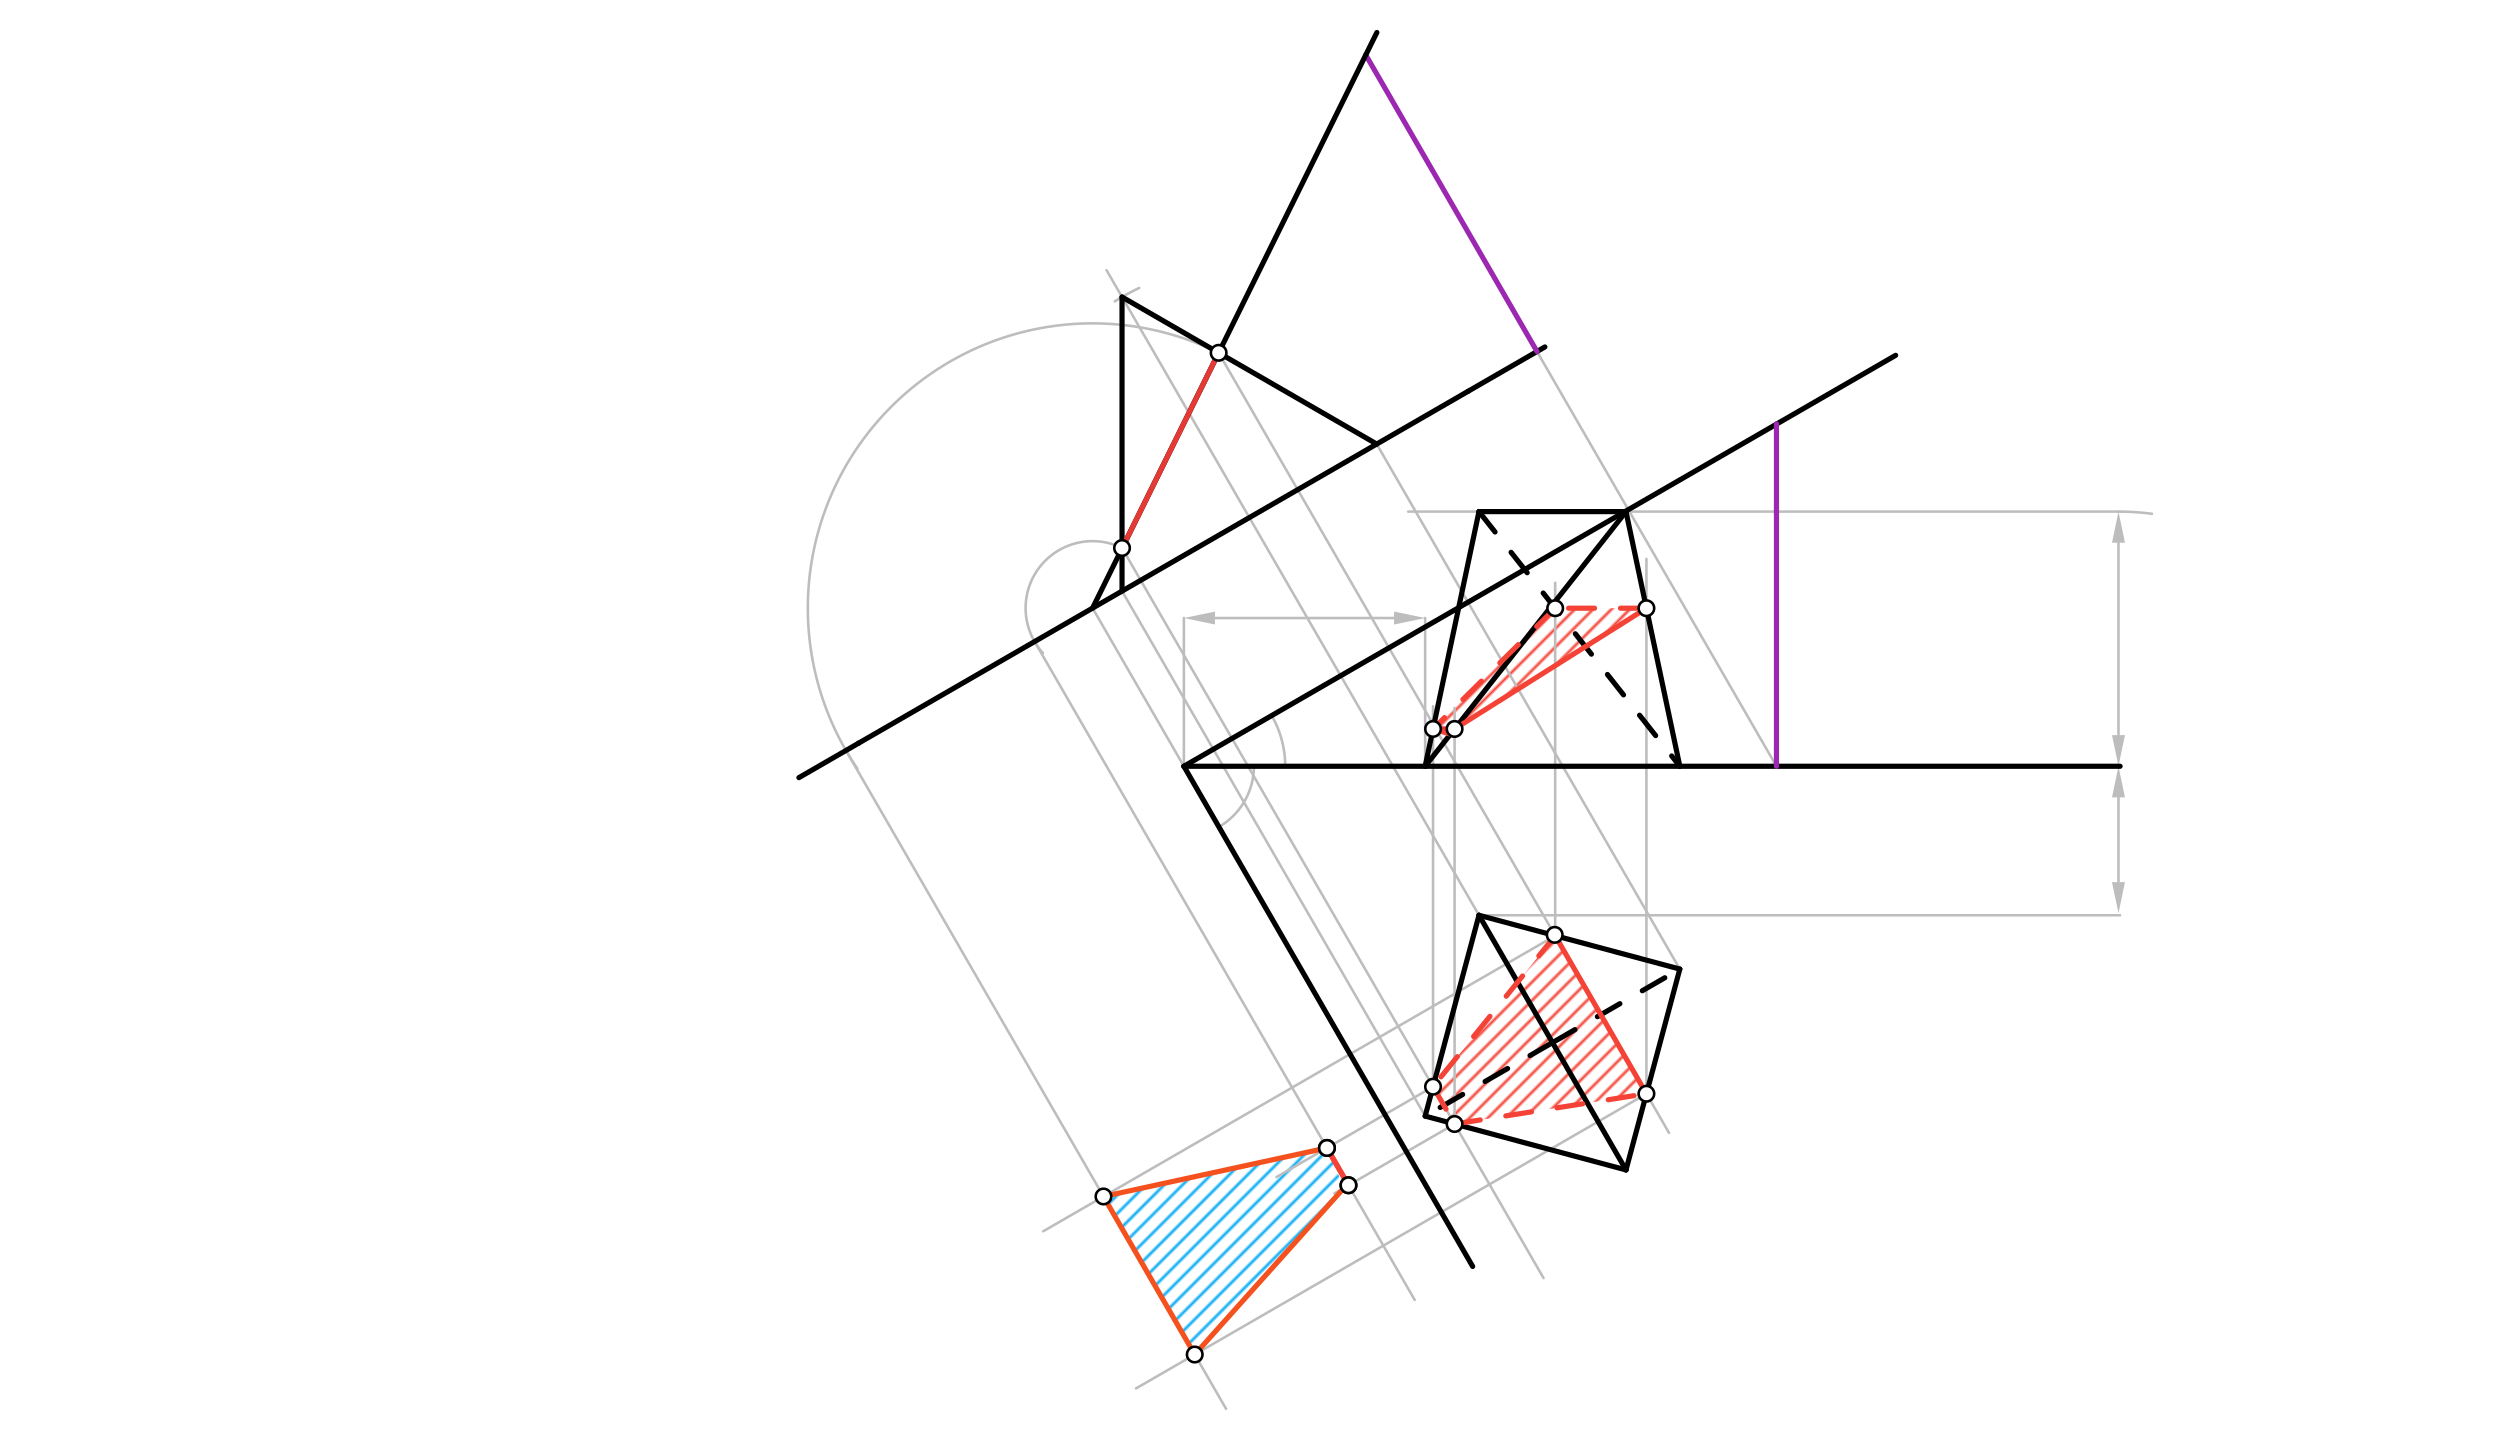 <svg xmlns="http://www.w3.org/2000/svg" class="svg--816" height="100%" preserveAspectRatio="xMidYMid meet" viewBox="0 0 964 560" width="100%"><defs><marker id="marker-arrow" markerHeight="16" markerUnits="userSpaceOnUse" markerWidth="24" orient="auto-start-reverse" refX="24" refY="4" viewBox="0 0 24 8"><path d="M 0 0 L 24 4 L 0 8 z" stroke="inherit"></path></marker></defs><g class="aux-layer--949"><g class="element--733"><defs><pattern height="5" id="fill_245_4wzuxt__pattern-stripes" patternTransform="rotate(-45)" patternUnits="userSpaceOnUse" width="5"><rect fill="#F44336" height="1" transform="translate(0,0)" width="5"></rect></pattern></defs><g fill="url(#fill_245_4wzuxt__pattern-stripes)"><path d="M 552.582 419.026 L 560.888 433.412 L 634.858 421.741 L 599.674 360.8 L 552.582 419.026 Z" stroke="none"></path></g></g><g class="element--733"><defs><pattern height="5" id="fill_250_ezncg4__pattern-stripes" patternTransform="rotate(-45)" patternUnits="userSpaceOnUse" width="5"><rect fill="#F44336" height="1" transform="translate(0,0)" width="5"></rect></pattern></defs><g fill="url(#fill_250_ezncg4__pattern-stripes)"><path d="M 560.888 281.083 L 634.858 234.528 L 599.674 234.528 L 552.582 281.083 L 560.888 281.083 Z" stroke="none"></path></g></g><g class="element--733"><defs><pattern height="5" id="fill_278_3yetru__pattern-stripes" patternTransform="rotate(-45)" patternUnits="userSpaceOnUse" width="5"><rect fill="#03A9F4" height="1" transform="translate(0,0)" width="5"></rect></pattern></defs><g fill="url(#fill_278_3yetru__pattern-stripes)"><path d="M 425.5 461.36 L 460.684 522.3 L 518.244 458.032 L 511.669 442.647 L 425.5 461.36 Z" stroke="none"></path></g></g><g class="element--733"><path d="M 490.343 275.929 A 39.079 39.079 0 0 1 495.579 295.469" fill="none" stroke="#BDBDBD" stroke-dasharray="none" stroke-linecap="round" stroke-width="1"></path></g><g class="element--733"><path d="M 483.5 295.469 A 27 27 0 0 1 470 318.851" fill="none" stroke="#BDBDBD" stroke-dasharray="none" stroke-linecap="round" stroke-width="1"></path></g><g class="element--733"><line stroke="#BDBDBD" stroke-dasharray="none" stroke-linecap="round" stroke-width="1" x1="816.886" x2="816.886" y1="307.469" y2="340.162"></line><path d="M816.886,295.469 l12,2.5 l0,-5 z" fill="#BDBDBD" stroke="#BDBDBD" stroke-width="0" transform="rotate(90, 816.886, 295.469)"></path><path d="M816.886,352.162 l12,2.5 l0,-5 z" fill="#BDBDBD" stroke="#BDBDBD" stroke-width="0" transform="rotate(270, 816.886, 352.162)"></path></g><g class="element--733"><line stroke="#BDBDBD" stroke-dasharray="none" stroke-linecap="round" stroke-width="1" x1="529" x2="549.542" y1="295.469" y2="295.469"></line></g><g class="element--733"><line stroke="#BDBDBD" stroke-dasharray="none" stroke-linecap="round" stroke-width="1" x1="456.5" x2="456.5" y1="295.469" y2="238.312"></line></g><g class="element--733"><line stroke="#BDBDBD" stroke-dasharray="none" stroke-linecap="round" stroke-width="1" x1="549.542" x2="549.542" y1="295.469" y2="238.312"></line></g><g class="element--733"><line stroke="#BDBDBD" stroke-dasharray="none" stroke-linecap="round" stroke-width="1" x1="468.5" x2="537.542" y1="238.312" y2="238.312"></line><path d="M456.5,238.312 l12,2.5 l0,-5 z" fill="#BDBDBD" stroke="#BDBDBD" stroke-width="0" transform="rotate(0, 456.5, 238.312)"></path><path d="M549.542,238.312 l12,2.5 l0,-5 z" fill="#BDBDBD" stroke="#BDBDBD" stroke-width="0" transform="rotate(180, 549.542, 238.312)"></path></g><g class="element--733"><line stroke="#BDBDBD" stroke-dasharray="none" stroke-linecap="round" stroke-width="1" x1="570.293" x2="817.5" y1="352.928" y2="352.928"></line></g><g class="element--733"><line stroke="#BDBDBD" stroke-dasharray="none" stroke-linecap="round" stroke-width="1" x1="816.886" x2="543" y1="197.274" y2="197.274"></line></g><g class="element--733"><line stroke="#BDBDBD" stroke-dasharray="none" stroke-linecap="round" stroke-width="1" x1="816.886" x2="816.886" y1="283.469" y2="209.274"></line><path d="M816.886,295.469 l12,2.5 l0,-5 z" fill="#BDBDBD" stroke="#BDBDBD" stroke-width="0" transform="rotate(270, 816.886, 295.469)"></path><path d="M816.886,197.274 l12,2.5 l0,-5 z" fill="#BDBDBD" stroke="#BDBDBD" stroke-width="0" transform="rotate(90, 816.886, 197.274)"></path></g><g class="element--733"><line stroke="#BDBDBD" stroke-dasharray="none" stroke-linecap="round" stroke-width="1" x1="456.5" x2="421.29" y1="295.469" y2="234.482"></line></g><g class="element--733"><line stroke="#BDBDBD" stroke-dasharray="none" stroke-linecap="round" stroke-width="1" x1="549.542" x2="432.656" y1="430.372" y2="227.92"></line></g><g class="element--733"><line stroke="#BDBDBD" stroke-dasharray="none" stroke-linecap="round" stroke-width="1" x1="647.737" x2="530.851" y1="373.679" y2="171.227"></line></g><g class="element--733"><line stroke="#BDBDBD" stroke-dasharray="none" stroke-linecap="round" stroke-width="1" x1="570.293" x2="426.688" y1="352.928" y2="104.196"></line></g><g class="element--733"><line stroke="#BDBDBD" stroke-dasharray="none" stroke-linecap="round" stroke-width="1" x1="685" x2="592.665" y1="295.469" y2="135.539"></line></g><g class="element--733"><path d="M 816.886 197.274 A 98.195 98.195 0 0 1 829.78 198.124" fill="none" stroke="#BDBDBD" stroke-dasharray="none" stroke-linecap="round" stroke-width="1"></path></g><g class="element--733"><path d="M 439.273 111.043 A 98.195 98.195 0 0 0 429.878 116.2" fill="none" stroke="#BDBDBD" stroke-dasharray="none" stroke-linecap="round" stroke-width="1"></path></g><g class="element--733"><line stroke="#BDBDBD" stroke-dasharray="none" stroke-linecap="round" stroke-width="1" x1="432.656" x2="595.183" y1="211.308" y2="492.813"></line></g><g class="element--733"><line stroke="#BDBDBD" stroke-dasharray="none" stroke-linecap="round" stroke-width="1" x1="469.91" x2="643.564" y1="136.043" y2="436.819"></line></g><g class="element--733"><line stroke="#BDBDBD" stroke-dasharray="none" stroke-linecap="round" stroke-width="1" x1="552.582" x2="552.582" y1="419.026" y2="272.343"></line></g><g class="element--733"><line stroke="#BDBDBD" stroke-dasharray="none" stroke-linecap="round" stroke-width="1" x1="560.888" x2="560.888" y1="433.412" y2="272.979"></line></g><g class="element--733"><path d="M 432.656 211.308 A 25.812 25.812 0 0 0 402.165 251.817" fill="none" stroke="#BDBDBD" stroke-dasharray="none" stroke-linecap="round" stroke-width="1"></path></g><g class="element--733"><path d="M 469.91 136.043 A 109.792 109.792 0 0 0 330.621 296.398" fill="none" stroke="#BDBDBD" stroke-dasharray="none" stroke-linecap="round" stroke-width="1"></path></g><g class="element--733"><line stroke="#BDBDBD" stroke-dasharray="none" stroke-linecap="round" stroke-width="1" x1="634.858" x2="634.858" y1="421.741" y2="215.504"></line></g><g class="element--733"><line stroke="#BDBDBD" stroke-dasharray="none" stroke-linecap="round" stroke-width="1" x1="599.674" x2="599.674" y1="360.8" y2="224.724"></line></g><g class="element--733"><line stroke="#BDBDBD" stroke-dasharray="none" stroke-linecap="round" stroke-width="1" x1="398.936" x2="545.502" y1="247.388" y2="501.247"></line></g><g class="element--733"><line stroke="#BDBDBD" stroke-dasharray="none" stroke-linecap="round" stroke-width="1" x1="326.207" x2="472.772" y1="289.378" y2="543.238"></line></g><g class="element--733"><line stroke="#BDBDBD" stroke-dasharray="none" stroke-linecap="round" stroke-width="1" x1="552.582" x2="492.229" y1="419.026" y2="453.87"></line></g><g class="element--733"><line stroke="#BDBDBD" stroke-dasharray="none" stroke-linecap="round" stroke-width="1" x1="560.888" x2="514.556" y1="433.412" y2="460.161"></line></g><g class="element--733"><line stroke="#BDBDBD" stroke-dasharray="none" stroke-linecap="round" stroke-width="1" x1="599.674" x2="402.274" y1="360.8" y2="474.769"></line></g><g class="element--733"><line stroke="#BDBDBD" stroke-dasharray="none" stroke-linecap="round" stroke-width="1" x1="634.858" x2="438.053" y1="421.741" y2="535.367"></line></g></g><g class="main-layer--75a"><g class="element--733"><line stroke="#000000" stroke-dasharray="none" stroke-linecap="round" stroke-width="2" x1="456.5" x2="817.5" y1="295.469" y2="295.469"></line></g><g class="element--733"><line stroke="#000000" stroke-dasharray="none" stroke-linecap="round" stroke-width="2" x1="456.5" x2="730.957" y1="295.469" y2="137.011"></line></g><g class="element--733"><line stroke="#000000" stroke-dasharray="none" stroke-linecap="round" stroke-width="2" x1="456.5" x2="567.855" y1="295.469" y2="488.341"></line></g><g class="element--733"><line stroke="#000000" stroke-dasharray="none" stroke-linecap="round" stroke-width="2" x1="626.986" x2="570.293" y1="451.123" y2="352.928"></line></g><g class="element--733"><line stroke="#000000" stroke-dasharray="10" stroke-linecap="round" stroke-width="2" x1="598.639" x2="549.542" y1="402.025" y2="430.372"></line></g><g class="element--733"><line stroke="#000000" stroke-dasharray="10" stroke-linecap="round" stroke-width="2" x1="598.639" x2="647.737" y1="402.025" y2="373.679"></line></g><g class="element--733"><line stroke="#000000" stroke-dasharray="none" stroke-linecap="round" stroke-width="2" x1="570.293" x2="549.542" y1="352.928" y2="430.372"></line></g><g class="element--733"><line stroke="#000000" stroke-dasharray="none" stroke-linecap="round" stroke-width="2" x1="570.293" x2="647.737" y1="352.928" y2="373.679"></line></g><g class="element--733"><line stroke="#000000" stroke-dasharray="none" stroke-linecap="round" stroke-width="2" x1="549.542" x2="626.986" y1="430.372" y2="451.123"></line></g><g class="element--733"><line stroke="#000000" stroke-dasharray="none" stroke-linecap="round" stroke-width="2" x1="647.737" x2="626.986" y1="373.679" y2="451.123"></line></g><g class="element--733"><line stroke="#000000" stroke-dasharray="none" stroke-linecap="round" stroke-width="2" x1="549.542" x2="626.986" y1="295.469" y2="197.274"></line></g><g class="element--733"><line stroke="#000000" stroke-dasharray="none" stroke-linecap="round" stroke-width="2" x1="549.542" x2="570.293" y1="295.469" y2="197.274"></line></g><g class="element--733"><line stroke="#000000" stroke-dasharray="none" stroke-linecap="round" stroke-width="2" x1="570.293" x2="626.986" y1="197.274" y2="197.274"></line></g><g class="element--733"><line stroke="#000000" stroke-dasharray="none" stroke-linecap="round" stroke-width="2" x1="626.986" x2="647.737" y1="197.274" y2="295.469"></line></g><g class="element--733"><line stroke="#000000" stroke-dasharray="10" stroke-linecap="round" stroke-width="2" x1="570.293" x2="647.737" y1="197.274" y2="295.469"></line></g><g class="element--733"><line stroke="#000000" stroke-dasharray="none" stroke-linecap="round" stroke-width="2" x1="566.112" x2="331.129" y1="150.869" y2="286.536"></line></g><g class="element--733"><line stroke="#000000" stroke-dasharray="none" stroke-linecap="round" stroke-width="2" x1="566.112" x2="595.694" y1="150.869" y2="133.79"></line></g><g class="element--733"><line stroke="#9C27B0" stroke-dasharray="none" stroke-linecap="round" stroke-width="2" x1="685" x2="685" y1="295.469" y2="163.422"></line></g><g class="element--733"><line stroke="#9C27B0" stroke-dasharray="none" stroke-linecap="round" stroke-width="2" x1="592.665" x2="526.641" y1="135.539" y2="21.184"></line></g><g class="element--733"><line stroke="#000000" stroke-dasharray="none" stroke-linecap="round" stroke-width="2" x1="421.29" x2="530.915" y1="234.482" y2="12.531"></line></g><g class="element--733"><line stroke="#000000" stroke-dasharray="none" stroke-linecap="round" stroke-width="2" x1="432.656" x2="432.656" y1="114.534" y2="227.92"></line></g><g class="element--733"><line stroke="#000000" stroke-dasharray="none" stroke-linecap="round" stroke-width="2" x1="530.851" x2="432.656" y1="171.227" y2="114.534"></line></g><g class="element--733"><line stroke="#E53935" stroke-dasharray="none" stroke-linecap="round" stroke-width="2" x1="432.656" x2="469.91" y1="211.469" y2="136.043"></line></g><g class="element--733"><line stroke="#E53935" stroke-dasharray="none" stroke-linecap="round" stroke-width="2" x1="560.888" x2="552.582" y1="281.083" y2="281.083"></line></g><g class="element--733"><line stroke="#F44336" stroke-dasharray="none" stroke-linecap="round" stroke-width="2" x1="560.888" x2="552.582" y1="283.53" y2="281.083"></line></g><g class="element--733"><line stroke="#F44336" stroke-dasharray="none" stroke-linecap="round" stroke-width="2" x1="634.858" x2="560.888" y1="234.528" y2="281.083"></line></g><g class="element--733"><line stroke="#F44336" stroke-dasharray="10" stroke-linecap="round" stroke-width="2" x1="634.858" x2="599.674" y1="234.528" y2="234.528"></line></g><g class="element--733"><line stroke="#F44336" stroke-dasharray="10" stroke-linecap="round" stroke-width="2" x1="599.674" x2="552.582" y1="234.528" y2="281.083"></line></g><g class="element--733"><line stroke="#F44336" stroke-dasharray="10" stroke-linecap="round" stroke-width="2" x1="599.674" x2="552.582" y1="360.8" y2="419.026"></line></g><g class="element--733"><line stroke="#F44336" stroke-dasharray="10" stroke-linecap="round" stroke-width="2" x1="552.582" x2="560.888" y1="419.026" y2="433.412"></line></g><g class="element--733"><line stroke="#F44336" stroke-dasharray="10" stroke-linecap="round" stroke-width="2" x1="560.888" x2="634.858" y1="433.412" y2="421.741"></line></g><g class="element--733"><line stroke="#F44336" stroke-dasharray="none" stroke-linecap="round" stroke-width="2" x1="599.674" x2="634.858" y1="360.8" y2="421.741"></line></g><g class="element--733"><line stroke="#000000" stroke-dasharray="none" stroke-linecap="round" stroke-width="2" x1="331.129" x2="308.067" y1="286.536" y2="299.851"></line></g><g class="element--733"><line stroke="#E53935" stroke-dasharray="none" stroke-linecap="round" stroke-width="2" x1="519.974" x2="511.669" y1="457.033" y2="442.647"></line></g><g class="element--733"><line stroke="#F4511E" stroke-dasharray="none" stroke-linecap="round" stroke-width="2" x1="511.669" x2="425.5" y1="442.647" y2="461.36"></line></g><g class="element--733"><line stroke="#F4511E" stroke-dasharray="none" stroke-linecap="round" stroke-width="2" x1="425.5" x2="460.684" y1="461.36" y2="522.3"></line></g><g class="element--733"><line stroke="#F4511E" stroke-dasharray="none" stroke-linecap="round" stroke-width="2" x1="460.684" x2="519.647" y1="522.3" y2="456.466"></line></g><g class="element--733"><line stroke="#F44336" stroke-dasharray="none" stroke-linecap="round" stroke-width="2" x1="519.974" x2="511.669" y1="457.033" y2="442.647"></line></g><g class="element--733"><circle cx="432.656" cy="211.308" r="3" stroke="#000000" stroke-width="1" fill="#ffffff"></circle>}</g><g class="element--733"><circle cx="469.91" cy="136.043" r="3" stroke="#000000" stroke-width="1" fill="#ffffff"></circle>}</g><g class="element--733"><circle cx="552.582" cy="419.026" r="3" stroke="#000000" stroke-width="1" fill="#ffffff"></circle>}</g><g class="element--733"><circle cx="560.888" cy="433.412" r="3" stroke="#000000" stroke-width="1" fill="#ffffff"></circle>}</g><g class="element--733"><circle cx="634.858" cy="421.741" r="3" stroke="#000000" stroke-width="1" fill="#ffffff"></circle>}</g><g class="element--733"><circle cx="599.491" cy="360.484" r="3" stroke="#000000" stroke-width="1" fill="#ffffff"></circle>}</g><g class="element--733"><circle cx="552.582" cy="281.083" r="3" stroke="#000000" stroke-width="1" fill="#ffffff"></circle>}</g><g class="element--733"><circle cx="560.888" cy="281.083" r="3" stroke="#000000" stroke-width="1" fill="#ffffff"></circle>}</g><g class="element--733"><circle cx="599.674" cy="234.528" r="3" stroke="#000000" stroke-width="1" fill="#ffffff"></circle>}</g><g class="element--733"><circle cx="634.858" cy="234.528" r="3" stroke="#000000" stroke-width="1" fill="#ffffff"></circle>}</g><g class="element--733"><circle cx="425.5" cy="461.36" r="3" stroke="#000000" stroke-width="1" fill="#ffffff"></circle>}</g><g class="element--733"><circle cx="460.684" cy="522.3" r="3" stroke="#000000" stroke-width="1" fill="#ffffff"></circle>}</g><g class="element--733"><circle cx="511.669" cy="442.647" r="3" stroke="#000000" stroke-width="1" fill="#ffffff"></circle>}</g><g class="element--733"><circle cx="519.974" cy="457.033" r="3" stroke="#000000" stroke-width="1" fill="#ffffff"></circle>}</g><g class="element--733"><circle cx="511.669" cy="442.647" r="3" stroke="#000000" stroke-width="1" fill="#ffffff"></circle>}</g><g class="element--733"><circle cx="519.974" cy="457.033" r="3" stroke="#000000" stroke-width="1" fill="#ffffff"></circle>}</g></g><g class="snaps-layer--ac6"></g><g class="temp-layer--52d"></g></svg>